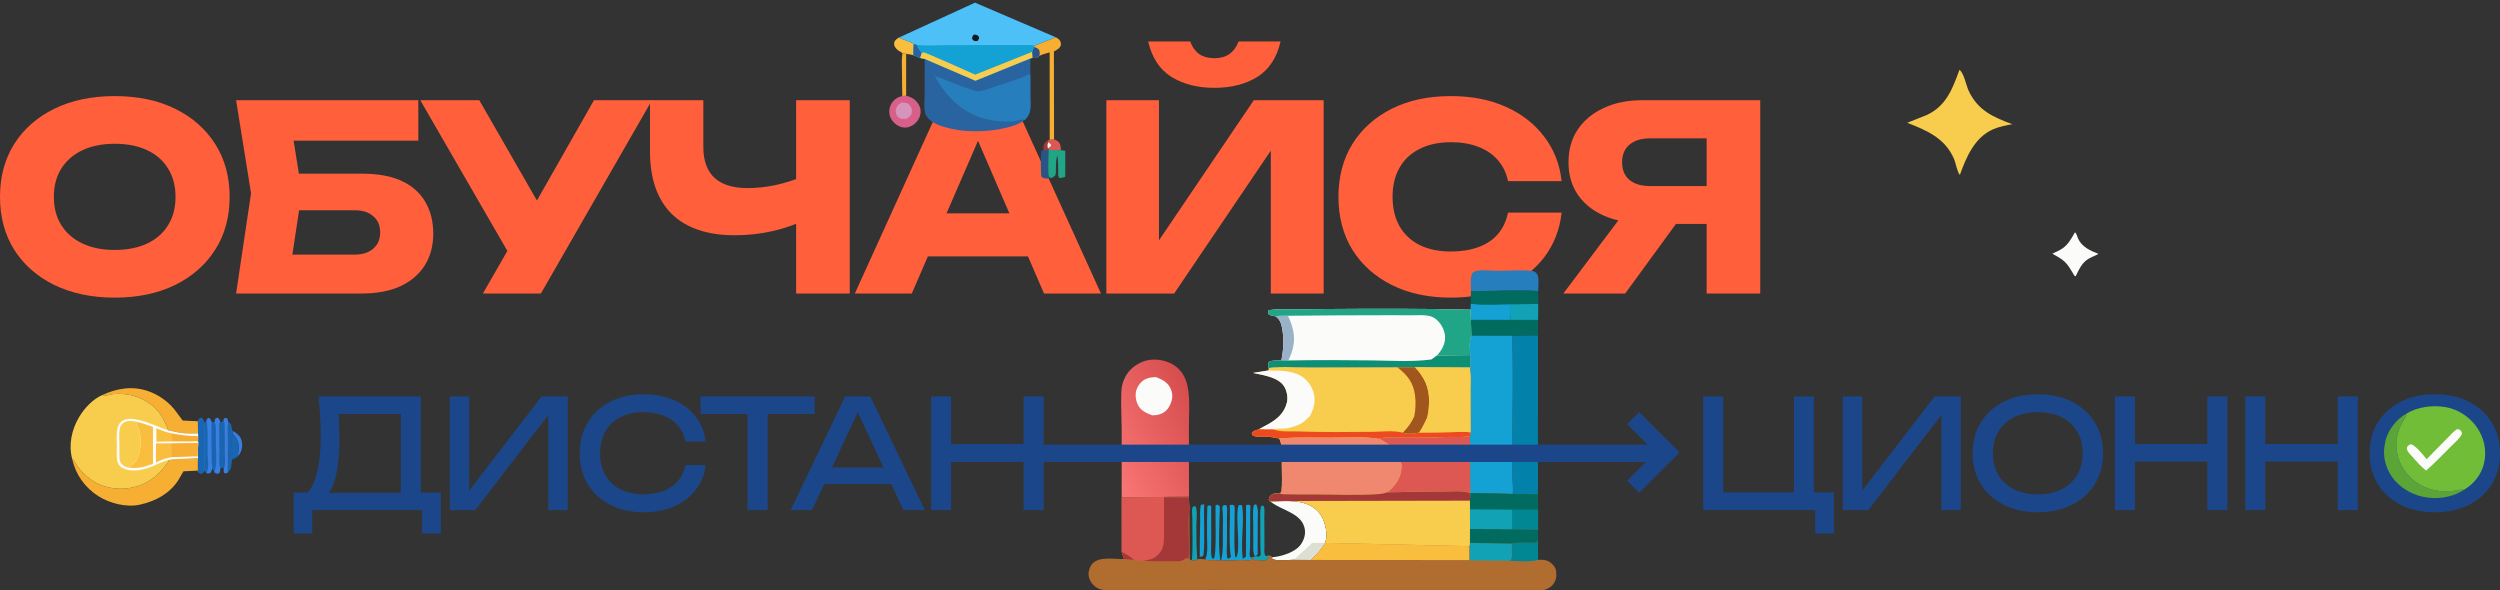 <svg width="597" height="141" viewBox="0 0 597 141" fill="none" xmlns="http://www.w3.org/2000/svg">
<rect x="0" y="0" width="597" height="141" fill="#333333" stroke="none"/>
<path d="M27.388 71.074C21.931 71.074 17.13 70.069 12.986 68.059C8.883 66.048 5.683 63.237 3.385 59.627C1.128 56.016 0 51.81 0 47.01C0 42.209 1.128 38.003 3.385 34.393C5.683 30.782 8.883 27.971 12.986 25.961C17.13 23.95 21.931 22.945 27.388 22.945C32.886 22.945 37.687 23.95 41.79 25.961C45.893 27.971 49.094 30.782 51.391 34.393C53.689 38.003 54.838 42.209 54.838 47.01C54.838 51.81 53.689 56.016 51.391 59.627C49.094 63.237 45.893 66.048 41.79 68.059C37.687 70.069 32.886 71.074 27.388 71.074ZM27.388 59.688C30.383 59.688 32.968 59.175 35.143 58.15C37.318 57.124 38.979 55.667 40.128 53.78C41.318 51.892 41.913 49.636 41.913 47.01C41.913 44.384 41.318 42.127 40.128 40.24C38.979 38.352 37.318 36.896 35.143 35.87C32.968 34.844 30.383 34.331 27.388 34.331C24.434 34.331 21.869 34.844 19.695 35.87C17.52 36.896 15.838 38.352 14.648 40.24C13.458 42.127 12.863 44.384 12.863 47.01C12.863 49.636 13.458 51.892 14.648 53.78C15.838 55.667 17.52 57.124 19.695 58.15C21.869 59.175 24.434 59.688 27.388 59.688Z" fill="#FF5F3A"/>
<path d="M66.043 41.471H86.415C90.312 41.471 93.513 42.066 96.016 43.255C98.519 44.445 100.386 46.128 101.617 48.302C102.847 50.436 103.463 52.939 103.463 55.811C103.463 58.683 102.786 61.206 101.432 63.381C100.078 65.515 98.129 67.176 95.585 68.366C93.041 69.515 89.984 70.09 86.415 70.09H56.38L59.95 46.148L56.38 23.93H99.893V33.593H64.319L69.182 27.746L72.074 45.902L68.935 66.643L64.073 60.796H84.753C86.599 60.796 88.056 60.324 89.123 59.381C90.231 58.437 90.784 57.144 90.784 55.503C90.784 53.821 90.231 52.528 89.123 51.626C88.056 50.682 86.599 50.21 84.753 50.21H66.043V41.471Z" fill="#FF5F3A"/>
<path d="M115.318 70.09L123.627 55.626H123.811L141.844 23.93H155.692L129.166 70.09H115.318ZM123.442 63.873L100.362 23.93H114.456L132.489 55.319L123.442 63.873Z" fill="#FF5F3A"/>
<path d="M175.468 56.18C168.903 56.18 163.877 54.477 160.39 51.072C156.943 47.625 155.22 42.66 155.22 36.178V23.93H167.96V35.131C167.96 38.373 168.842 40.814 170.606 42.455C172.371 44.096 175.017 44.917 178.546 44.917C180.597 44.917 182.751 44.691 185.008 44.24C187.265 43.748 189.522 43.05 191.778 42.148L192.517 52.364C190.055 53.595 187.367 54.539 184.454 55.195C181.541 55.852 178.546 56.18 175.468 56.18ZM190.117 70.09V23.93H202.918V70.09H190.117Z" fill="#FF5F3A"/>
<path d="M217.366 61.227V50.949H249.185V61.227H217.366ZM241.923 23.93L262.91 70.09H249.308L231.706 29.346H235.399L217.735 70.09H204.133L225.121 23.93H241.923Z" fill="#FF5F3A"/>
<path d="M264.204 70.09V23.93H276.76V63.381L273.252 62.581L299.409 23.93H316.088V70.09H303.471V29.9L307.041 30.7L280.391 70.09H264.204ZM274.175 9.897H284.207C284.699 11.21 285.418 12.216 286.361 12.913C287.346 13.569 288.556 13.898 289.992 13.898C291.429 13.898 292.618 13.569 293.562 12.913C294.547 12.216 295.285 11.21 295.778 9.897H305.81C304.907 13.795 303.04 16.626 300.209 18.391C297.419 20.114 294.014 20.976 289.992 20.976C286.012 20.976 282.607 20.114 279.776 18.391C276.945 16.626 275.078 13.795 274.175 9.897Z" fill="#FF5F3A"/>
<path d="M372.92 50.764C372.469 54.826 371.074 58.396 368.735 61.473C366.396 64.509 363.319 66.869 359.503 68.551C355.728 70.233 351.379 71.074 346.455 71.074C341.08 71.074 336.382 70.069 332.361 68.059C328.34 66.048 325.201 63.237 322.944 59.627C320.729 56.016 319.621 51.81 319.621 47.01C319.621 42.209 320.729 38.003 322.944 34.393C325.201 30.782 328.34 27.971 332.361 25.961C336.382 23.95 341.08 22.945 346.455 22.945C351.379 22.945 355.728 23.786 359.503 25.468C363.319 27.151 366.396 29.53 368.735 32.608C371.074 35.644 372.469 39.193 372.92 43.255H360.118C359.708 41.286 358.908 39.624 357.718 38.27C356.528 36.875 354.969 35.808 353.041 35.07C351.153 34.331 348.958 33.962 346.455 33.962C343.583 33.962 341.101 34.495 339.008 35.562C336.915 36.588 335.315 38.086 334.207 40.055C333.099 41.983 332.546 44.302 332.546 47.01C332.546 49.718 333.099 52.056 334.207 54.026C335.315 55.955 336.915 57.452 339.008 58.519C341.101 59.545 343.583 60.058 346.455 60.058C348.958 60.058 351.153 59.709 353.041 59.011C354.969 58.314 356.528 57.267 357.718 55.872C358.908 54.477 359.708 52.775 360.118 50.764H372.92Z" fill="#FF5F3A"/>
<path d="M411.485 44.425V53.472H392.221L392.159 53.226C388.63 53.226 385.533 52.631 382.866 51.441C380.24 50.251 378.188 48.569 376.711 46.394C375.275 44.22 374.557 41.676 374.557 38.763C374.557 35.767 375.275 33.182 376.711 31.008C378.188 28.792 380.24 27.069 382.866 25.838C385.533 24.566 388.63 23.93 392.159 23.93H420.347V70.09H407.546V27.315L413.27 33.039H394.005C391.913 33.039 390.272 33.552 389.082 34.577C387.933 35.562 387.358 36.957 387.358 38.763C387.358 40.527 387.933 41.922 389.082 42.948C390.272 43.932 391.913 44.425 394.005 44.425H411.485ZM403.853 48.487L388.097 70.09H373.326L389.574 48.487H403.853Z" fill="#FF5F3A"/>
<path d="M495.512 55.458C495.897 55.812 496.016 56.467 496.232 56.947C497.146 58.971 499.159 59.871 501.109 60.627C500.377 61.05 499.568 61.332 498.83 61.746C497.167 62.677 496.495 64.319 495.687 65.938C495.348 66.001 495.172 65.496 495.01 65.227C494.438 64.281 493.849 63.255 493.038 62.492C492.212 61.714 491.074 61.144 490.094 60.573C490.935 60.176 491.858 59.798 492.616 59.253C493.951 58.293 494.71 56.851 495.512 55.458Z" fill="#FBFBFA"/>
<path d="M467.917 16.669C469.009 17.479 469.511 20.379 470.131 21.705C472.296 26.334 475.969 27.987 480.539 29.65C478.996 29.957 477.364 30.251 475.921 30.888C471.524 32.828 469.531 37.545 468.023 41.764C467.395 41.175 467.021 38.861 466.626 37.956C464.456 32.976 460.156 31.158 455.443 29.32L460.152 27.452C464.818 25.237 466.271 21.171 467.917 16.669Z" fill="#F8CC4C"/>
<path d="M249.219 35.802C249.16 35.53 249.111 35.28 249.16 35.002C249.297 34.219 249.659 33.858 250.307 33.426L250.314 33.982C250.119 34.515 250.101 34.85 250.241 35.4L250.396 35.803C250.017 35.866 249.602 35.817 249.219 35.802Z" fill="#A43838"/>
<path d="M251.709 33.284C252.317 33.516 252.846 33.754 253.108 34.391C253.306 34.874 253.339 35.347 253.347 35.861L250.395 35.803L250.24 35.401C250.1 34.851 250.118 34.515 250.313 33.982L250.306 33.426L250.667 33.372L251.709 33.284Z" fill="#DD5852"/>
<path d="M250.313 33.982C250.557 34.157 250.855 34.315 250.983 34.596C250.917 34.947 250.862 34.987 250.576 35.189L250.24 35.4C250.1 34.85 250.118 34.515 250.313 33.982Z" fill="#FBFBFA"/>
<path d="M215.495 12.725C215.792 12.774 216.092 12.839 216.392 12.854L216.386 22.84C216.078 22.911 215.791 22.922 215.475 22.928C215.407 21.028 215.418 19.117 215.396 17.215C215.379 15.734 215.285 14.194 215.495 12.725Z" fill="#F6AE33"/>
<path d="M249.22 35.803C249.604 35.818 250.018 35.867 250.398 35.803C250.36 36.563 250.204 41.802 250.435 42.086C250.606 42.296 250.875 42.4 251.113 42.519L250.249 42.638C249.662 42.668 249.149 42.596 248.696 42.189C248.506 41.734 248.515 36.612 248.665 36.185C248.749 35.943 248.996 35.906 249.22 35.803Z" fill="#2A5486"/>
<path d="M214.605 8.996C214.994 9.149 218.064 10.267 218.135 10.456C218.23 10.71 218.179 11.13 218.176 11.408L218.157 13.211C217.608 13.026 216.965 12.943 216.392 12.854C216.092 12.839 215.792 12.774 215.495 12.725C215.308 12.436 214.987 12.352 214.704 12.184C214.383 11.993 214.109 11.731 213.882 11.435C213.572 11.032 213.45 10.631 213.549 10.125C213.644 9.64 214.224 9.244 214.605 8.996Z" fill="#FABE3E"/>
<path d="M250.396 35.803L253.348 35.86L254.391 35.996L254.373 42.247C253.94 42.369 253.527 42.49 253.078 42.535C252.946 42.403 252.801 42.278 252.752 42.089C252.64 41.666 252.71 41.089 252.706 40.642C252.696 39.429 252.722 38.272 252.45 37.079C252.163 38.142 252.171 39.225 252.143 40.318C252.132 40.747 252.195 41.376 252.041 41.765C251.935 42.03 251.574 42.259 251.338 42.398L251.111 42.519C250.873 42.4 250.604 42.296 250.433 42.086C250.202 41.802 250.359 36.563 250.396 35.803Z" fill="#20A587"/>
<path d="M252.101 8.9C252.601 9.146 253.064 9.458 253.262 10.008C253.38 10.335 253.386 10.763 253.217 11.072C252.907 11.64 252.224 11.998 251.673 12.294L251.709 33.284L250.668 33.372L250.663 12.51C249.847 12.754 248.958 12.944 248.206 13.348C247.83 13.757 247.567 13.848 247.017 13.872C246.839 13.88 246.686 13.863 246.512 13.831L246.449 12.399C246.553 11.979 246.726 11.604 246.903 11.21L246.966 10.941L252.101 8.9Z" fill="#F6AE33"/>
<path d="M246.903 11.21C247.335 11.351 247.934 11.527 248.154 11.969C248.371 12.406 248.284 12.889 248.206 13.348C247.83 13.756 247.567 13.848 247.017 13.872C246.839 13.88 246.686 13.863 246.512 13.831L246.449 12.399C246.553 11.978 246.726 11.604 246.903 11.21Z" fill="#2A5486"/>
<path d="M215.474 22.928C215.79 22.922 216.077 22.911 216.385 22.84C217.66 23.174 218.669 23.769 219.368 24.917C219.867 25.736 219.963 26.599 219.731 27.522C219.477 28.532 218.725 29.477 217.823 29.993C216.993 30.469 216.036 30.607 215.114 30.309C214.081 29.976 213.106 29.069 212.655 28.086C212.243 27.186 212.278 26.061 212.665 25.157C213.056 24.242 213.827 23.48 214.768 23.143L215.474 22.928Z" fill="#D75F89"/>
<path d="M215.267 24.49C215.86 24.472 216.334 24.568 216.891 24.768C217.091 24.979 217.322 25.204 217.477 25.451C217.76 25.9 217.836 26.648 217.69 27.148C217.509 27.766 216.912 28.083 216.393 28.381C215.937 28.397 215.467 28.409 215.026 28.271C214.64 28.151 214.346 27.849 214.16 27.499L214.105 27.393C213.902 27.008 213.843 26.432 213.967 26.01C214.202 25.209 214.584 24.905 215.267 24.49Z" fill="#D794BA"/>
<path d="M232.926 19.274L246.063 13.935L246.039 17.916C246.043 19.714 246.043 21.512 246.051 23.31C246.056 24.385 246.192 25.636 245.916 26.678C245.739 27.348 245.342 28.033 244.838 28.513L244.699 28.631C243.441 29.633 241.894 30.122 240.352 30.498C237.916 31.091 235.469 31.349 232.965 31.351C230.353 31.354 227.754 31.02 225.26 30.241C224.014 29.852 222.754 29.401 221.823 28.44C221.405 28.009 221.003 27.446 220.878 26.849C220.591 25.484 220.799 23.921 220.806 22.526C220.819 19.707 220.823 16.888 220.823 14.07L232.926 19.274Z" fill="#2964A1"/>
<path d="M223.205 18.112C225.736 18.977 228.163 20.144 230.717 20.988C231.49 21.243 232.279 21.566 233.08 21.718L233.224 21.743C233.582 21.808 233.874 21.829 234.235 21.756C235.198 21.56 236.147 21.148 237.083 20.848C240.006 19.907 243.111 18.993 245.896 17.7L246.039 17.916C246.043 19.713 246.043 21.512 246.051 23.309C246.056 24.385 246.192 25.635 245.916 26.678C245.739 27.348 245.342 28.033 244.838 28.512L244.699 28.631C244.097 28.377 243.116 28.78 242.477 28.88C241.949 28.962 241.417 29.001 240.882 29.014C238.717 29.068 236.626 28.801 234.551 28.176C229.396 26.625 225.71 22.742 223.205 18.112Z" fill="#267EBC"/>
<path d="M232.83 0.635L252.102 8.899L246.967 10.94L246.904 11.21C246.728 11.604 246.554 11.978 246.451 12.399L246.513 13.831L246.064 13.934L232.927 19.274L220.824 14.069L219.727 13.844L218.157 13.211L218.176 11.408C218.179 11.13 218.23 10.71 218.135 10.456C218.064 10.267 214.994 9.149 214.604 8.996L232.83 0.635Z" fill="#4DC0F8"/>
<path d="M232.525 8.269C232.709 8.268 232.894 8.268 233.074 8.312C233.489 8.411 233.593 8.556 233.809 8.897C233.809 9.353 233.665 9.455 233.407 9.819L232.66 9.794C232.352 9.619 232.279 9.518 232.122 9.201C232.153 8.77 232.292 8.626 232.525 8.269Z" fill="#101B1F"/>
<path d="M218.175 11.408L218.269 10.56C218.56 10.529 218.644 10.61 218.899 10.742C221.374 10.976 223.989 10.783 226.485 10.776C231.368 10.762 236.252 10.758 241.136 10.754C242.454 10.753 243.773 10.753 245.091 10.754C245.663 10.754 246.462 10.644 246.966 10.94L246.903 11.21C246.727 11.604 246.553 11.978 246.45 12.399L246.512 13.831L246.063 13.934L232.925 19.274L220.823 14.069L219.726 13.844L218.155 13.211L218.175 11.408Z" fill="#14A1D4"/>
<path d="M218.175 11.408L218.269 10.56C218.56 10.529 218.644 10.61 218.899 10.742C219.151 11.379 219.575 12.199 220.106 12.633L219.726 13.844L218.155 13.211L218.175 11.408Z" fill="#2964A1"/>
<path d="M232.871 17.82L246.451 12.399L246.513 13.831L246.065 13.934L232.927 19.274L220.824 14.069L219.728 13.844L220.107 12.633L220.22 12.578C220.224 12.576 220.539 12.487 220.553 12.487C220.958 12.488 231.718 17.314 232.871 17.82Z" fill="#F8CC4C"/>
<path d="M55.517 103.532L55.568 102.892C56.535 103.449 57.36 104.032 57.678 105.169C57.98 106.252 57.806 107.521 57.208 108.475L56.986 108.771C56.842 108.491 56.827 108.308 56.906 108C57.008 107.6 57.077 107.235 57.058 106.818C56.996 105.513 56.466 104.416 55.517 103.532Z" fill="#377FE2"/>
<path d="M55.52 109.679C55.288 109.234 55.41 108.333 55.41 107.829C55.411 106.493 55.232 104.834 55.517 103.532C56.467 104.416 56.996 105.514 57.058 106.818C57.078 107.235 57.008 107.6 56.906 108C56.827 108.308 56.842 108.491 56.987 108.772C56.528 109.266 56.169 109.497 55.52 109.679Z" fill="#1A65B1"/>
<path d="M54.41 112.845C54.436 110.177 54.42 107.508 54.423 104.839C54.425 103.494 54.325 102.06 54.482 100.726C54.921 100.982 55.141 101.201 55.269 101.708C55.353 102.043 55.344 102.659 55.569 102.892L55.517 103.532C55.232 104.834 55.412 106.493 55.411 107.829C55.41 108.332 55.288 109.233 55.52 109.679C55.187 110.106 55.371 111.21 55.124 111.816C54.97 112.191 54.661 112.53 54.41 112.845Z" fill="#1A65B1"/>
<path d="M54.41 112.845L54.181 112.972C53.882 113.081 53.797 113.05 53.514 112.947L53.405 112.479L53.525 111.49C53.717 110.388 53.567 108.989 53.568 107.856C53.569 106.354 53.569 104.852 53.567 103.35C53.565 102.241 53.601 101.138 53.395 100.042C53.688 99.801 53.695 99.818 54.079 99.819C54.274 99.931 54.311 99.952 54.383 100.182L54.482 100.726C54.326 102.06 54.425 103.493 54.423 104.839C54.42 107.507 54.436 110.177 54.41 112.845Z" fill="#377FE2"/>
<path d="M52.599 112C52.315 110.656 52.475 108.972 52.456 107.579C52.436 106.16 52.428 104.741 52.424 103.321C52.422 102.579 52.354 101.799 52.464 101.066L52.604 100.875C52.998 100.787 53.071 100.699 53.267 100.338L53.395 100.042C53.602 101.138 53.565 102.241 53.567 103.35C53.569 104.852 53.57 106.354 53.568 107.856C53.567 108.989 53.717 110.388 53.525 111.49L53.405 112.479C53.386 112.197 53.428 111.873 53.258 111.646C52.904 111.729 52.814 111.693 52.599 112Z" fill="#1A65B1"/>
<path d="M50.78 111.754C50.459 110.949 50.583 109.662 50.562 108.78C50.497 106.149 50.421 103.471 50.536 100.843C50.761 100.902 50.964 100.976 51.196 100.926C51.241 100.596 51.271 100.285 51.407 99.977C51.611 99.828 51.723 99.763 51.975 99.73C52.366 99.963 52.476 100.343 52.583 100.765L52.604 100.875L52.464 101.066C52.355 101.799 52.422 102.579 52.424 103.321C52.428 104.741 52.436 106.16 52.456 107.579C52.475 108.972 52.316 110.656 52.6 112C52.572 112.299 52.577 112.654 52.412 112.913C52.328 113.045 52.128 113.107 51.975 113.113C51.597 113.127 51.452 113.035 51.182 112.792C51.055 112.412 51.011 112.095 50.78 111.754Z" fill="#377FE2"/>
<path d="M50.78 111.754C50.459 110.949 50.583 109.662 50.562 108.78C50.497 106.149 50.421 103.471 50.536 100.843C50.761 100.902 50.964 100.976 51.196 100.926L51.359 101.059C51.575 101.705 51.553 102.462 51.556 103.137C51.56 104.101 51.548 105.064 51.559 106.028C51.576 107.631 51.74 109.255 51.6 110.856C51.541 111.523 51.404 112.161 51.182 112.792C51.055 112.412 51.011 112.095 50.78 111.754Z" fill="#1A65B1"/>
<path d="M47.018 112.401L47.254 112.291C47.269 111.345 47.182 110.29 47.303 109.356L47.208 108.956L47.334 105.777L47.296 105.397L47.308 104.133L47.291 103.526L47.25 100.597C47.416 100.302 47.542 99.966 47.87 99.83C48.103 99.858 48.191 99.809 48.346 100C48.57 100.275 48.659 100.687 48.755 101.023C49.056 100.812 49.205 100.694 49.34 100.348C49.428 100.058 49.435 100.023 49.666 99.832C49.895 99.841 49.973 99.786 50.139 99.96C50.356 100.187 50.513 100.531 50.536 100.844C50.421 103.472 50.497 106.15 50.562 108.78C50.583 109.662 50.459 110.949 50.78 111.755C50.63 112.174 50.519 112.52 50.287 112.909C49.93 113.117 49.695 113.051 49.288 113.037C49.152 112.732 49.126 112.497 48.821 112.346L48.645 112.653C48.406 112.979 48.258 113.015 47.87 113.071C47.654 113.002 47.556 112.953 47.421 112.775C47.323 112.646 47.272 112.583 47.134 112.48L47.018 112.401Z" fill="#377FE2"/>
<path d="M48.82 112.346C48.822 112.138 48.826 111.944 48.858 111.739C48.968 111.032 48.84 110.137 48.838 109.408C48.835 107.299 48.843 105.189 48.832 103.08C48.828 102.398 48.74 101.701 48.755 101.023C49.055 100.812 49.204 100.694 49.339 100.348C49.698 102.94 49.538 105.531 49.564 108.137C49.578 109.505 49.972 111.259 49.476 112.55L49.287 113.037C49.151 112.732 49.125 112.497 48.82 112.346Z" fill="#1A65B1"/>
<path d="M47.018 112.401L47.254 112.291C47.269 111.345 47.182 110.29 47.303 109.356L47.208 108.956L47.334 105.777L47.296 105.397L47.308 104.133L47.291 103.526L47.25 100.597C47.416 100.302 47.542 99.966 47.87 99.83C48.103 99.858 48.191 99.809 48.346 100C48.57 100.275 48.659 100.687 48.755 101.023C48.741 101.7 48.829 102.397 48.833 103.08C48.844 105.189 48.836 107.299 48.839 109.408C48.841 110.137 48.969 111.032 48.859 111.739C48.827 111.944 48.823 112.138 48.821 112.346L48.645 112.653C48.406 112.979 48.258 113.015 47.87 113.071C47.654 113.002 47.556 112.953 47.421 112.775C47.323 112.646 47.272 112.583 47.134 112.48L47.018 112.401Z" fill="#1A65B1"/>
<path d="M24.449 94.326C28.014 92.68 31.776 92.088 35.556 93.46C37.785 94.268 39.97 95.772 41.494 97.59C42.255 98.496 42.878 99.501 43.617 100.421L47.249 100.596L47.29 103.526C46.047 103.531 44.766 103.588 43.531 103.44C42.398 103.304 41.334 103.005 40.22 102.792C39.226 100.231 38.121 97.998 35.773 96.391C34.435 95.476 33.188 94.861 31.612 94.45C30.157 94.071 28.738 94.013 27.239 94.084C26.435 94.121 25.348 94.646 24.603 94.385L24.449 94.326Z" fill="#F6AE33"/>
<path d="M43.823 112.544L42.489 114.807C40.454 117.886 37.086 119.704 33.552 120.473L33.387 120.512C30.208 121.23 26.211 120.208 23.489 118.478C20.257 116.424 18.034 113.28 17.217 109.537L17.383 109.646C17.619 109.813 17.706 110.017 17.838 110.263C19.295 112.966 22.088 115.293 25.037 116.163C28.327 117.134 32.051 116.817 35.07 115.151C36.945 114.117 38.399 112.721 39.654 111.004C39.879 110.696 40.215 110.339 40.307 109.97L40.337 109.827C42.664 109.427 44.99 109.639 47.302 109.356C47.182 110.29 47.268 111.345 47.254 112.291L47.017 112.401L43.823 112.544Z" fill="#F6AE33"/>
<path d="M17.217 109.537C16.351 106.121 17.121 102.566 18.899 99.586C20.154 97.483 22.159 95.308 24.45 94.326L24.604 94.386C25.348 94.646 26.436 94.122 27.24 94.084C28.739 94.013 30.157 94.071 31.612 94.45C33.189 94.861 34.435 95.476 35.774 96.392C38.122 97.998 39.226 100.232 40.221 102.792C41.334 103.005 42.399 103.305 43.531 103.44C44.767 103.588 46.047 103.531 47.29 103.526L47.307 104.132L47.295 105.397L47.333 105.777L47.208 108.956L47.302 109.356C44.99 109.639 42.664 109.427 40.337 109.827L40.307 109.97C40.215 110.339 39.879 110.696 39.654 111.004C38.399 112.721 36.945 114.117 35.07 115.151C32.051 116.817 28.327 117.134 25.037 116.163C22.088 115.293 19.295 112.966 17.838 110.263C17.706 110.017 17.619 109.813 17.383 109.646L17.217 109.537Z" fill="#F8CC4C"/>
<path d="M40.336 109.827C38.913 110.172 37.688 110.839 36.346 111.385C34.527 112.125 32.483 112.601 30.524 112.219C29.669 112.053 28.82 111.675 28.343 110.911C28.155 110.609 28.044 110.298 27.98 109.949C27.797 108.957 27.902 107.795 27.9 106.786C27.898 105.316 27.724 103.551 28.087 102.119C28.276 101.371 28.739 100.729 29.424 100.365C31.977 99.005 37.614 101.949 40.219 102.792C41.333 103.005 42.398 103.305 43.53 103.44C44.766 103.588 46.046 103.531 47.289 103.526L47.306 104.132L47.294 105.397L47.332 105.777L47.207 108.956L47.301 109.356C44.989 109.639 42.663 109.427 40.336 109.827Z" fill="#FBFBFA"/>
<path d="M37.347 105.471L37.354 102.258C38.502 102.812 39.627 103.188 40.865 103.467L40.883 105.263L41.13 105.404L37.347 105.471Z" fill="#FABE3E"/>
<path d="M41.131 105.405L40.884 105.263L40.866 103.467C43.013 103.877 45.117 104.166 47.309 104.133L47.296 105.397L41.131 105.405Z" fill="#F6AE33"/>
<path d="M37.249 110.427L37.246 105.89L40.853 105.86L40.87 109.184C39.563 109.425 38.436 109.825 37.249 110.427Z" fill="#FABE3E"/>
<path d="M40.871 109.184L40.853 105.86L47.333 105.777L47.207 108.956L40.871 109.184Z" fill="#F6AE33"/>
<path d="M30.875 111.702L30.925 111.626C31.202 111.224 31.565 110.994 31.931 110.687C32.659 110.077 32.995 109.113 33.233 108.232L33.453 107.097C33.643 105.963 33.682 104.324 33.346 103.21L33.291 102.972C33.099 102.146 32.619 101.483 32.409 100.688C33.843 101.01 35.148 101.442 36.53 101.949L36.527 110.777L34.145 111.511L33.963 111.549C32.922 111.772 31.933 111.781 30.875 111.702Z" fill="#FABE3E"/>
<path d="M30.876 111.702C29.983 111.519 29.367 111.28 28.837 110.497C28.487 109.979 28.532 109.224 28.526 108.623C28.519 107.729 28.517 106.834 28.516 105.94C28.514 104.787 28.386 103.566 28.602 102.429C28.712 101.853 28.978 101.322 29.471 100.98C30.306 100.401 31.464 100.475 32.41 100.688C32.62 101.483 33.1 102.146 33.292 102.972L33.347 103.21C33.683 104.324 33.643 105.963 33.454 107.098L33.234 108.232C32.996 109.113 32.66 110.077 31.932 110.688C31.566 110.995 31.202 111.224 30.925 111.626L30.876 111.702Z" fill="#F8CC4C"/>
<path d="M287.578 120.415L286.775 120.556C286.481 121.71 286.621 123.239 286.598 124.444C286.545 127.292 286.502 130.137 286.497 132.984L287.27 132.817C287.815 131.937 287.409 122.683 287.558 120.67L287.578 120.415Z" fill="#14A1D4"/>
<path d="M299.94 120.404L299.415 120.614C299.088 122.114 299.278 123.983 299.274 125.523C299.271 127.016 299.27 128.508 299.283 130C299.292 130.965 299.174 131.941 299.637 132.813C300.026 132.657 300.109 132.705 300.327 132.326C300.334 129.695 300.331 127.063 300.338 124.431C300.341 123.243 300.596 121.398 299.94 120.404Z" fill="#14A1D4"/>
<path d="M285.909 133.566C285.695 130.879 285.685 128.208 285.689 125.515C285.691 124.37 286.011 121.852 285.496 120.894L285.085 120.882C284.971 121.001 284.811 121.089 284.743 121.239C284.564 121.631 284.731 123.282 284.73 123.833C284.723 127.139 284.902 130.522 284.626 133.819L284.836 133.893C285.342 133.953 285.525 133.841 285.909 133.566Z" fill="#11A2B5"/>
<path d="M303.19 132.611L302.219 132.786C301.772 132.151 301.957 130.887 301.953 130.086C301.941 127.829 301.929 125.572 301.919 123.316C301.916 122.538 302.125 121.281 301.625 120.721L301.137 120.842C300.849 122.093 300.955 123.457 300.956 124.738C300.958 126.717 300.963 128.697 300.976 130.676C300.979 131.125 301.124 132.229 300.994 132.623C300.947 132.769 300.762 132.823 300.646 132.923C299.937 132.737 299.733 132.856 299.045 133.062L299.547 133.777L299.941 133.776C300.338 133.75 300.585 133.708 300.982 133.785C301.334 133.854 301.66 133.898 302.021 133.914C302.691 133.602 302.858 133.255 303.19 132.611Z" fill="#11A2B5"/>
<path d="M367.307 69.496C367.347 68.558 367.61 66.121 367.016 65.375C366.667 64.936 366.388 64.784 365.834 64.713C363.238 64.385 360.363 64.674 357.733 64.669C356.291 64.666 354.807 64.467 353.375 64.586C352.772 64.636 352.184 64.702 351.717 65.122C350.994 65.774 351.259 68.457 351.272 69.446C352.381 69.674 353.922 69.461 355.084 69.461C359.139 69.463 363.26 69.32 367.307 69.496Z" fill="#267EBC"/>
<path d="M298.722 133.165C298.632 133.052 298.489 132.968 298.451 132.829C298.326 132.361 298.52 131.228 298.523 130.716C298.54 127.976 298.54 125.234 298.544 122.494C298.545 122.161 298.664 120.892 298.547 120.645C298.537 120.624 298.154 120.522 298.061 120.522C297.922 120.522 297.696 120.602 297.56 120.645L297.536 132.92L296.779 133.443L296.746 133.204C296.248 129.12 297.177 124.84 296.633 120.739C296.179 120.502 296.242 120.561 295.78 120.645C294.84 122.952 296.498 131.982 295.092 133.187C294.546 132.347 294.863 124.206 294.842 122.63C294.838 122.286 294.915 121.014 294.742 120.75C294.653 120.613 294.447 120.609 294.3 120.539L293.657 120.596C293.849 124.674 293.355 128.978 293.93 133.005L293.508 133.367L293.079 133.316C292.832 132.052 292.993 130.709 293.007 129.423C293.029 127.389 293.011 125.352 293.007 123.318C293.005 122.672 293.184 121.077 292.815 120.604L292.122 120.684C291.984 120.939 291.867 121.036 291.901 121.33C292.122 123.253 292.008 125.285 292.008 127.222C292.008 129.198 292.131 131.23 291.728 133.172L291.486 134.297L291.445 134.064C290.892 130.712 291.184 127.005 291.21 123.614C291.214 123.101 291.398 121.142 291.219 120.843C291.136 120.704 290.963 120.645 290.835 120.546L290.289 120.588C290.157 122.566 290.602 132.517 289.845 133.402L289.432 133.316C289.055 132.254 289.251 130.576 289.247 129.418C289.236 126.56 289.231 123.701 289.23 120.843L288.726 120.637L288.303 120.942C288.221 123.378 288.237 125.809 288.242 128.247C288.245 129.871 288.532 132.105 287.802 133.57C288.242 133.892 288.811 133.746 289.35 133.758C291.303 133.799 293.434 133.922 295.378 133.766L296.697 133.74C297.436 133.787 298.494 133.928 299.15 133.613L298.722 133.165Z" fill="#14A1D4"/>
<path d="M316.432 129.651C316.645 129.048 316.778 128.5 316.769 127.855C316.741 125.708 316.039 123.297 314.428 121.808C311.468 119.071 307.069 119.691 303.38 119.758L303.677 119.992C306.199 121.913 311.005 122.585 311.597 126.427C311.807 127.79 311.291 129.221 310.44 130.274C309.189 131.824 306.236 132.812 304.28 133.013L303.845 133.03L303.756 133.404C304.858 134.111 307.603 133.677 308.969 133.67L313.072 133.718C314.347 132.43 315.53 131.245 316.432 129.651Z" fill="#FBFBFA"/>
<path d="M316.432 129.651L313.366 129.65L308.968 133.67L313.071 133.718C314.347 132.43 315.53 131.245 316.432 129.651Z" fill="#DEDFD3"/>
<path d="M367.306 69.496C363.258 69.32 359.137 69.463 355.082 69.462C353.92 69.461 352.379 69.675 351.27 69.446L351.235 72.523L351.168 73.951L351.252 76.361L351.349 80.156L361.078 80.173L367.267 80.094L367.287 76.388L367.317 72.591L367.306 69.496Z" fill="#016B5F"/>
<path d="M367.317 72.591L360.749 72.634C360.778 73.786 360.915 75.021 360.625 76.144L360.323 76.381L367.287 76.388L367.317 72.591Z" fill="#11A2B5"/>
<path d="M360.748 72.634C357.657 72.637 354.289 72.912 351.234 72.523L351.167 73.951L351.252 76.361L360.323 76.381L360.624 76.144C360.914 75.021 360.777 73.786 360.748 72.634Z" fill="#14A1D4"/>
<path d="M367.306 69.496C363.258 69.32 359.137 69.463 355.082 69.462C353.92 69.461 352.379 69.675 351.27 69.446L351.235 72.523C354.29 72.912 357.658 72.637 360.749 72.633L367.317 72.591L367.306 69.496Z" fill="#016B5F"/>
<path d="M367.269 80.094L361.079 80.173C361.418 88.995 361.144 97.93 361.141 106.764C361.14 109.068 361.103 111.377 361.149 113.68C361.177 115.111 361.403 116.525 361.246 117.955L367.261 118.005L367.269 80.094Z" fill="#0281AB"/>
<path d="M361.08 80.173L351.351 80.156C350.802 81.571 351.018 83.302 351.092 84.794L351.103 87.793L351.032 88.173C351.299 89.821 351.154 91.636 351.156 93.306C351.161 96.614 351.161 99.921 351.18 103.229L351.034 104.083L351.077 117.718L361.247 117.954C361.404 116.525 361.178 115.111 361.15 113.68C361.104 111.377 361.141 109.068 361.142 106.764C361.145 97.929 361.419 88.995 361.08 80.173Z" fill="#14A1D4"/>
<path d="M283.933 118.594C283.926 113.031 283.919 107.468 283.912 101.905C283.909 99.101 284.15 96.093 283.774 93.321C283.46 91.01 282.739 89.047 280.836 87.552C279.105 86.194 276.725 85.674 274.557 85.94C272.596 86.181 270.527 87.422 269.352 88.993C268.837 89.682 268.517 90.338 268.229 91.143L268.131 91.404C267.77 92.441 267.776 93.614 267.746 94.701C267.676 97.19 267.846 99.692 267.854 102.184C267.87 107.724 267.859 113.265 267.854 118.805L283.933 118.594Z" fill="url(#paint0_linear_4714_434)"/>
<path d="M276.058 90.044C275.385 90.073 274.651 90.127 274.011 90.348C272.835 90.755 272.002 91.651 271.506 92.776C271.01 93.899 271.149 95.334 271.617 96.442C272.294 98.044 273.619 98.57 275.119 99.173C275.798 99.195 276.427 99.105 277.073 98.884C278.066 98.546 278.872 97.797 279.329 96.859C279.942 95.601 280.186 94.38 279.648 93.044C278.949 91.309 277.671 90.703 276.058 90.044Z" fill="#FBFBFA"/>
<path d="M351.17 73.951C339.689 73.667 328.18 73.712 316.696 73.793C313.76 73.814 310.824 73.842 307.889 73.875C306.269 73.894 304.549 73.787 302.958 74.072L302.762 74.512L303.011 75.14C303.55 75.331 304.02 75.501 304.599 75.528C305.709 76.327 305.986 77.292 306.209 78.595C306.638 81.093 306.498 83.602 305.98 86.07C304.977 86.079 303.939 85.99 303.003 86.391C302.84 87.053 302.767 87.224 302.961 87.898C306.057 87.409 309.724 87.779 312.88 87.771C319.817 87.754 326.754 87.73 333.691 87.709L337.875 87.693L351.102 87.793L351.092 84.794C351.018 83.302 350.802 81.57 351.351 80.156L351.254 76.361L351.17 73.951Z" fill="#FBFBFA"/>
<path d="M307.574 75.402C306.615 75.425 305.537 75.349 304.6 75.528C305.71 76.327 305.987 77.292 306.21 78.594C306.639 81.092 306.499 83.602 305.98 86.07L307.663 86.082L308.321 84.544C309.577 81.202 309.028 78.532 307.574 75.402Z" fill="#9AB2C7"/>
<path d="M351.092 84.794L343.144 84.876L341.802 85.845C337.168 86.46 332.191 86.119 327.517 86.062C320.9 85.981 314.279 85.949 307.663 86.083L305.98 86.07C304.977 86.079 303.94 85.991 303.003 86.392C302.841 87.054 302.767 87.225 302.961 87.899C306.058 87.409 309.725 87.779 312.88 87.771C319.817 87.754 326.754 87.73 333.692 87.709L337.875 87.694L351.103 87.793L351.092 84.794Z" fill="#0C8F74"/>
<path d="M351.17 73.951C339.689 73.667 328.18 73.712 316.696 73.793C313.76 73.814 310.824 73.842 307.889 73.875C306.269 73.894 304.549 73.787 302.958 74.072L302.762 74.512L303.011 75.14C303.55 75.331 304.02 75.501 304.599 75.528C305.536 75.349 306.615 75.425 307.573 75.402C315.396 75.319 323.219 75.273 331.043 75.274C333.131 75.274 335.219 75.275 337.308 75.282C338.494 75.286 339.79 75.189 340.958 75.375C341.848 75.516 342.534 75.842 343.194 76.459C344.309 77.499 345.106 79.128 345.087 80.665C345.066 82.304 344.252 83.72 343.143 84.875L351.092 84.794C351.018 83.302 350.802 81.57 351.351 80.156L351.254 76.361L351.17 73.951Z" fill="#20A587"/>
<path d="M337.875 87.693L333.692 87.709C326.754 87.73 319.817 87.753 312.88 87.771C309.724 87.779 306.058 87.408 302.961 87.898L302.864 88.472L299.232 89.059C301.57 89.562 305.156 90.032 306.589 92.165C307.293 93.212 307.628 94.885 307.326 96.107C306.725 98.533 305.147 99.981 303.058 101.181L300.682 102.477C300.061 102.686 299.388 102.825 298.93 103.32L299.002 103.891C300.043 104.552 301.478 104.269 302.714 104.31C303.484 104.335 304.238 104.483 304.991 104.638L305.49 104.737C306.379 106.546 306.077 108.869 306.087 110.849C306.098 113.05 306.231 115.337 306.016 117.527L305.552 117.799L305.651 117.866C306.266 118.104 307.156 118.028 307.818 118.046C309.718 118.099 311.621 118.081 313.521 118.079C318.794 118.075 324.144 118.37 329.4 117.972C330.055 117.923 330.662 117.777 331.286 117.576C335.762 117.484 340.22 117.367 344.698 117.371C346.662 117.373 349.2 117.095 351.077 117.718L351.034 104.083L351.18 103.229C351.16 99.921 351.161 96.614 351.156 93.306C351.154 91.636 351.299 89.821 351.032 88.173L351.103 87.793L337.875 87.693Z" fill="#F8CC4C"/>
<path d="M337.876 87.693L333.692 87.709C336.102 89.599 337.494 91.288 337.91 94.427C338.118 95.995 338.048 97.806 337.739 99.358C337.068 100.993 336.218 102.053 335.005 103.319C335.984 103.803 337.88 103.522 338.917 103.285C339.681 102.119 340.261 100.965 340.82 99.688C341.158 98.452 341.239 97.072 341.261 95.796C341.316 92.539 340.117 89.992 337.876 87.693Z" fill="#A0561C"/>
<path d="M300.681 102.477C300.06 102.686 299.387 102.825 298.929 103.32L299.001 103.891C300.042 104.553 301.477 104.269 302.713 104.31C303.483 104.336 304.237 104.483 304.99 104.638L305.489 104.737C309.546 104.323 313.833 104.524 317.912 104.518C321.771 104.512 325.548 104.175 329.379 104.812C330.592 104.317 332.069 104.448 333.361 104.423C336.124 104.369 338.877 104.417 341.641 104.448C343.139 104.464 344.631 104.342 346.129 104.336C347.719 104.329 349.489 104.502 351.033 104.083L351.179 103.229C349.675 103.055 348.103 103.169 346.588 103.196C344.03 103.241 341.474 103.291 338.916 103.285C337.878 103.522 335.982 103.803 335.003 103.319C332.717 102.739 330.08 103.098 327.734 103.124C321.798 103.188 315.819 103.224 309.886 103.028C308.036 102.967 305.696 103.214 303.989 102.5L300.681 102.477Z" fill="#ED4B1F"/>
<path d="M312.839 99.314C313.459 98.134 313.897 96.946 313.928 95.598C313.969 93.831 313.195 92.088 311.988 90.822C309.692 88.414 305.946 88.479 302.864 88.473L299.231 89.059C301.569 89.562 305.156 90.032 306.589 92.165C307.292 93.212 307.628 94.886 307.325 96.107C306.725 98.533 305.146 99.981 303.057 101.181L300.682 102.477L303.99 102.5C305.212 102.242 306.495 102.49 307.716 102.199C310.133 101.622 311.154 101.12 312.839 99.314Z" fill="#FBFBFA"/>
<path d="M351.103 87.793L337.875 87.693C340.116 89.992 341.315 92.539 341.26 95.796C341.238 97.072 341.157 98.452 340.819 99.688C340.261 100.965 339.681 102.119 338.917 103.285C341.475 103.291 344.031 103.241 346.589 103.196C348.104 103.169 349.676 103.055 351.18 103.229C351.16 99.921 351.161 96.614 351.156 93.306C351.154 91.636 351.299 89.821 351.032 88.173L351.103 87.793Z" fill="#F8CC4C"/>
<path d="M351.034 104.083C349.491 104.502 347.72 104.329 346.13 104.335C344.632 104.342 343.14 104.464 341.642 104.448C338.879 104.417 336.126 104.369 333.363 104.423C332.071 104.448 330.594 104.317 329.38 104.811C331.63 106.017 333.718 107.343 334.465 109.959C334.941 111.628 334.524 113.497 333.649 114.94C333.028 115.964 332.154 116.767 331.286 117.576C335.762 117.484 340.22 117.367 344.699 117.371C346.663 117.373 349.201 117.095 351.077 117.718L351.034 104.083Z" fill="#DD5852"/>
<path d="M329.38 104.811C325.55 104.175 321.773 104.512 317.914 104.518C313.834 104.523 309.548 104.322 305.49 104.737C306.379 106.546 306.077 108.869 306.087 110.849C306.098 113.05 306.232 115.337 306.016 117.527L305.552 117.799L305.651 117.866C306.266 118.104 307.156 118.028 307.819 118.047C309.719 118.099 311.622 118.081 313.522 118.079C318.794 118.075 324.145 118.37 329.401 117.972C330.056 117.923 330.663 117.777 331.286 117.576C332.154 116.767 333.029 115.964 333.65 114.94C334.525 113.497 334.942 111.628 334.465 109.959C333.719 107.343 331.63 106.017 329.38 104.811Z" fill="#F0876F"/>
<path d="M351.077 117.718C349.201 117.095 346.663 117.373 344.699 117.371C340.22 117.367 335.762 117.484 331.286 117.576C330.663 117.777 330.055 117.923 329.401 117.972C324.145 118.37 318.794 118.075 313.522 118.079C311.621 118.081 309.719 118.099 307.819 118.046C307.156 118.028 306.266 118.104 305.651 117.866L305.552 117.799C304.817 117.815 303.973 117.755 303.437 118.35C303.115 118.707 303.046 118.86 302.986 119.314L303.2 119.65L303.38 119.758C307.069 119.691 311.468 119.071 314.428 121.808C316.039 123.297 316.741 125.708 316.77 127.855C316.778 128.5 316.645 129.048 316.433 129.651C315.53 131.245 314.348 132.43 313.072 133.718L308.969 133.669C307.604 133.677 304.859 134.111 303.757 133.403L303.845 133.03L303.191 132.611C302.858 133.255 302.692 133.602 302.021 133.914C301.661 133.898 301.334 133.854 300.982 133.785C300.585 133.708 300.338 133.749 299.942 133.776L299.547 133.777L299.045 133.062L298.722 133.164L299.15 133.613C298.494 133.928 297.436 133.787 296.697 133.74L295.378 133.766C293.434 133.922 291.303 133.798 289.35 133.757C288.811 133.746 288.242 133.891 287.802 133.57C287.131 133.485 286.571 133.394 285.909 133.566C285.525 133.84 285.342 133.953 284.836 133.892L284.626 133.818C284.408 133.756 284.29 133.649 284.111 133.514L284.026 121.448L283.908 118.768L283.933 118.594L267.854 118.805L267.864 131.814C268.032 132.386 268.192 132.946 268.439 133.491C266.193 133.585 262.667 132.795 260.934 134.534C260.306 135.163 259.907 136.293 259.946 137.17C259.998 138.361 260.631 139.347 261.542 140.083C262.305 140.699 263.043 140.873 264.006 140.9C272.097 141.128 280.263 140.895 288.361 140.884C303.386 140.863 318.41 140.882 333.436 140.889C341.642 140.894 349.848 140.887 358.054 140.903C360.342 140.907 362.631 140.923 364.919 140.933C366.052 140.937 367.33 141.051 368.447 140.909C369.404 140.787 370.354 140.245 370.927 139.471C371.651 138.492 371.763 137.48 371.582 136.286C371.456 135.453 370.789 134.722 370.131 134.24C369.426 133.725 368.121 133.555 367.285 133.722L367.276 128.972L367.289 126.494L367.287 121.692L367.262 118.005L361.247 117.954L351.077 117.718Z" fill="#B16D30"/>
<path d="M367.276 128.972L366.963 129.566C365.016 129.754 362.82 129.376 360.939 129.807C360.941 130.691 361.202 133.194 360.726 133.798L360.194 133.901C362.32 133.994 365.235 134.262 367.285 133.722L367.276 128.972Z" fill="#008793"/>
<path d="M360.938 129.808L351.01 129.64L350.958 130.201L350.977 133.813L360.194 133.901L360.726 133.798C361.201 133.194 360.941 130.691 360.938 129.808Z" fill="#11A2B5"/>
<path d="M361.137 126.363L351.032 126.317L351.009 129.64L360.937 129.808C362.819 129.377 365.015 129.755 366.962 129.567L367.275 128.973L367.287 126.494L361.137 126.363Z" fill="#016B5F"/>
<path d="M350.845 130.425L316.432 129.651C315.53 131.245 314.347 132.43 313.072 133.718L350.847 133.744L350.845 130.425Z" fill="#FABE3E"/>
<path d="M361.245 117.954L351.076 117.718L351.018 119.559L351.024 121.632L351.032 126.317L361.137 126.363L367.287 126.494L367.285 121.692L367.261 118.005L361.245 117.954Z" fill="#016B5F"/>
<path d="M367.285 121.692L361.124 121.701L361.137 126.363L367.287 126.494L367.285 121.692Z" fill="#008793"/>
<path d="M361.125 121.701L351.025 121.632L351.033 126.317L361.138 126.363L361.125 121.701Z" fill="#11A2B5"/>
<path d="M283.931 118.594L267.853 118.805L267.863 131.814C268.031 132.386 268.19 132.946 268.437 133.491L270.805 133.682C271.445 133.969 272.24 133.885 272.934 133.884C275.197 134.132 277.572 134.019 279.849 134.014C280.855 134.013 282.08 134.223 282.892 133.527L283.168 133.278L283.804 133.397C284.034 132.346 283.921 131.109 283.918 130.033C283.912 127.29 283.7 124.373 283.999 121.652L284.024 121.448L283.906 118.768L283.931 118.594Z" fill="#DD5852"/>
<path d="M270.806 133.682C269.885 132.941 268.953 132.284 267.863 131.814C268.032 132.386 268.191 132.946 268.438 133.491L270.806 133.682Z" fill="#A43838"/>
<path d="M283.906 118.768L277.965 118.747C277.97 121.175 277.973 123.604 277.963 126.032C277.958 127.566 278.094 129.278 277.638 130.759C277.429 131.439 276.988 132.058 276.478 132.547C275.443 133.541 274.299 133.727 272.934 133.884C275.197 134.132 277.572 134.019 279.849 134.015C280.855 134.013 282.08 134.223 282.892 133.527L283.168 133.278L283.804 133.398C284.034 132.347 283.921 131.109 283.918 130.034C283.912 127.291 283.7 124.373 283.999 121.652L284.024 121.449L283.906 118.768Z" fill="#A43838"/>
<path d="M351.077 117.718C349.201 117.095 346.663 117.373 344.699 117.371C340.22 117.367 335.762 117.484 331.286 117.576C330.663 117.777 330.055 117.923 329.401 117.972C324.145 118.37 318.794 118.075 313.522 118.079C311.621 118.081 309.719 118.099 307.819 118.046C307.156 118.028 306.266 118.104 305.651 117.866L305.552 117.799C304.817 117.815 303.973 117.755 303.437 118.35C303.115 118.707 303.046 118.86 302.986 119.314L303.2 119.65L303.38 119.758C307.069 119.691 311.468 119.071 314.428 121.808C316.039 123.297 316.741 125.708 316.769 127.855C316.778 128.5 316.645 129.048 316.432 129.651L350.845 130.425L350.958 130.201L351.011 129.64L351.033 126.317L351.025 121.632L351.02 119.559L351.077 117.718Z" fill="#F8CC4C"/>
<path d="M351.077 117.718C349.201 117.095 346.663 117.373 344.699 117.371C340.22 117.367 335.762 117.484 331.286 117.576C330.663 117.777 330.055 117.923 329.401 117.972C324.145 118.37 318.794 118.075 313.522 118.079C311.621 118.081 309.719 118.099 307.819 118.046C307.156 118.028 306.266 118.104 305.651 117.866L305.552 117.799C304.817 117.815 303.973 117.755 303.437 118.35C303.115 118.707 303.046 118.86 302.986 119.314L303.2 119.65L351.02 119.559L351.077 117.718Z" fill="#A43838"/>
<path d="M433.158 94.662V119.027L431.71 117.579H437.937V127.39H433.484V121.127L435.656 121.814H406.729V94.662H411.508V119.027L410.06 117.579H429.864L428.416 119.027V94.662H433.158Z" fill="#1B478A"/>
<path d="M440.062 121.814V94.662H444.696V119.57L443.067 119.28L462.002 94.662H468.229V121.814H463.595V96.689L465.224 96.979L446.145 121.814H440.062Z" fill="#1B478A"/>
<path d="M486.631 122.321C483.542 122.321 480.826 121.73 478.485 120.547C476.144 119.365 474.322 117.723 473.018 115.624C471.715 113.5 471.063 111.038 471.063 108.238C471.063 105.438 471.715 102.989 473.018 100.889C474.322 98.765 476.144 97.111 478.485 95.929C480.826 94.746 483.542 94.155 486.631 94.155C489.72 94.155 492.436 94.746 494.777 95.929C497.118 97.111 498.94 98.765 500.244 100.889C501.547 102.989 502.199 105.438 502.199 108.238C502.199 111.038 501.547 113.5 500.244 115.624C498.94 117.723 497.118 119.365 494.777 120.547C492.436 121.73 489.72 122.321 486.631 122.321ZM486.631 118.049C488.827 118.049 490.722 117.651 492.315 116.855C493.908 116.058 495.139 114.924 496.008 113.451C496.901 111.979 497.347 110.241 497.347 108.238C497.347 106.235 496.901 104.497 496.008 103.025C495.139 101.552 493.908 100.418 492.315 99.622C490.722 98.825 488.827 98.427 486.631 98.427C484.459 98.427 482.564 98.825 480.947 99.622C479.354 100.418 478.111 101.552 477.218 103.025C476.349 104.497 475.915 106.235 475.915 108.238C475.915 110.241 476.349 111.979 477.218 113.451C478.111 114.924 479.354 116.058 480.947 116.855C482.564 117.651 484.459 118.049 486.631 118.049Z" fill="#1B478A"/>
<path d="M505.031 94.662H509.81V121.814H505.031V94.662ZM527.116 94.662H531.894V121.814H527.116V94.662ZM507.602 106.03H529.396V110.229H507.602V106.03Z" fill="#1B478A"/>
<path d="M536.172 94.662H540.951V121.814H536.172V94.662ZM558.256 94.662H563.035V121.814H558.256V94.662ZM538.743 106.03H560.537V110.229H538.743V106.03Z" fill="#1B478A"/>
<path d="M581.433 122.321C578.343 122.321 575.628 121.73 573.287 120.547C570.946 119.365 569.123 117.723 567.82 115.624C566.517 113.5 565.865 111.038 565.865 108.238C565.865 105.438 566.517 102.989 567.82 100.889C569.123 98.765 570.946 97.111 573.287 95.929C575.628 94.746 578.343 94.155 581.433 94.155C584.522 94.155 587.237 94.746 589.578 95.929C591.92 97.111 593.742 98.765 595.045 100.889C596.349 102.989 597 105.438 597 108.238C597 111.038 596.349 113.5 595.045 115.624C593.742 117.723 591.92 119.365 589.578 120.547C587.237 121.73 584.522 122.321 581.433 122.321ZM581.433 118.049C583.629 118.049 585.524 117.651 587.117 116.855C588.71 116.058 589.94 114.924 590.809 113.451C591.702 111.979 592.149 110.241 592.149 108.238C592.149 106.235 591.702 104.497 590.809 103.025C589.94 101.552 588.71 100.418 587.117 99.622C585.524 98.825 583.629 98.427 581.433 98.427C579.26 98.427 577.366 98.825 575.749 99.622C574.156 100.418 572.913 101.552 572.02 103.025C571.151 104.497 570.716 106.235 570.716 108.238C570.716 110.241 571.151 111.979 572.02 113.451C572.913 114.924 574.156 116.058 575.749 116.855C577.366 117.651 579.26 118.049 581.433 118.049Z" fill="#1B478A"/>
<path d="M70.123 127.39V117.615H74.395L77.219 117.687H97.421L98.543 117.615H105.277V127.39H100.824V121.814H74.576V127.39H70.123ZM76.097 94.662H100.498V119.968H95.719V96.689L97.891 98.861H78.667L80.731 97.341C80.851 98.668 80.936 99.984 80.984 101.287C81.032 102.59 81.057 103.821 81.057 104.98C81.057 108.021 80.839 110.615 80.405 112.764C79.971 114.912 79.331 116.553 78.486 117.687C77.641 118.822 76.616 119.389 75.409 119.389L73.418 117.687C74.504 116.48 75.3 114.755 75.807 112.51C76.338 110.265 76.603 107.442 76.603 104.038C76.603 102.566 76.555 101.034 76.459 99.441C76.362 97.848 76.242 96.255 76.097 94.662Z" fill="#1B478A"/>
<path d="M107.404 121.814V94.662H112.039V119.57L110.409 119.28L129.344 94.662H135.571V121.814H130.937V96.689L132.566 96.979L113.487 121.814H107.404Z" fill="#1B478A"/>
<path d="M168.491 111.062C168.249 113.282 167.465 115.25 166.137 116.963C164.834 118.653 163.12 119.968 160.997 120.909C158.873 121.851 156.447 122.321 153.72 122.321C150.678 122.321 148.011 121.73 145.719 120.547C143.426 119.365 141.64 117.723 140.36 115.624C139.081 113.5 138.442 111.038 138.442 108.238C138.442 105.438 139.081 102.989 140.36 100.889C141.64 98.765 143.426 97.111 145.719 95.929C148.011 94.746 150.678 94.155 153.72 94.155C156.447 94.155 158.873 94.625 160.997 95.567C163.12 96.508 164.834 97.823 166.137 99.513C167.465 101.202 168.249 103.17 168.491 105.414H163.676C163.41 103.966 162.831 102.723 161.938 101.685C161.069 100.647 159.935 99.851 158.535 99.296C157.135 98.716 155.518 98.427 153.683 98.427C151.559 98.427 149.713 98.825 148.144 99.622C146.6 100.418 145.405 101.552 144.56 103.025C143.715 104.497 143.293 106.235 143.293 108.238C143.293 110.241 143.715 111.979 144.56 113.451C145.405 114.924 146.6 116.058 148.144 116.855C149.713 117.651 151.559 118.049 153.683 118.049C155.518 118.049 157.135 117.772 158.535 117.217C159.935 116.661 161.069 115.865 161.938 114.827C162.831 113.765 163.41 112.51 163.676 111.062H168.491Z" fill="#1B478A"/>
<path d="M178.518 96.87H183.297V121.814H178.518V96.87ZM167.295 94.662H194.52V98.861H167.295V94.662Z" fill="#1B478A"/>
<path d="M195.22 115.587V111.641H214.191V115.587H195.22ZM207.819 94.662L220.852 121.814H215.747L203.909 96.472H205.755L193.917 121.814H188.812L201.845 94.662H207.819Z" fill="#1B478A"/>
<path d="M222.351 94.662H227.13V121.814H222.351V94.662ZM244.436 94.662H249.215V121.814H244.436V94.662ZM224.922 106.03H246.717V110.229H224.922V106.03Z" fill="#1B478A"/>
<rect x="225.811" y="106.181" width="170.158" height="4.138" fill="#1B478A"/>
<rect x="391.442" y="98.41" width="13.575" height="4.072" transform="rotate(45 391.442 98.41)" fill="#1B478A"/>
<rect width="13.575" height="4.072" transform="matrix(0.707 -0.707 -0.707 -0.707 391.442 117.675)" fill="#1B478A"/>
<path d="M580.537 94.316C583.746 94.094 587.395 95.106 589.998 96.772C593.797 99.205 595.862 102.928 596.529 106.976C597.061 110.205 595.592 113.957 593.412 116.52C590.602 119.825 586.724 121.373 582.219 121.907C578.829 122.167 574.785 120.908 572.12 119.055C568.84 116.775 566.653 113.065 566.21 109.404C565.764 105.72 567.073 101.982 569.707 99.119C572.472 96.114 576.264 94.687 580.537 94.316Z" fill="#1B478A"/>
<path d="M588.383 116.988C585.893 118.616 582.806 119.191 579.768 118.83C576.664 118.461 573.724 116.89 571.827 114.689C569.918 112.474 568.958 109.381 569.406 106.61L569.692 105.102C570.358 102.617 572.235 100.108 574.696 98.75L574.677 98.923C574.59 99.528 573.921 100.406 573.611 100.977C573.323 101.509 573.134 102.062 572.902 102.614C572.664 103.181 572.538 103.825 572.42 104.42C572.187 105.601 572.174 106.874 572.401 108.056C572.985 111.1 574.689 113.73 577.542 115.538C578.989 116.455 580.495 116.923 582.218 117.21C583.27 117.385 584.57 117.317 585.639 117.255C586.416 117.209 587.701 116.728 588.383 116.988Z" fill="#5BA438"/>
<path d="M574.698 98.75C577.382 97.142 580.918 96.688 584.081 97.233C587.012 97.738 589.656 99.565 591.277 101.749C593.24 104.396 593.916 107.644 593.163 110.742C592.543 113.288 590.808 115.544 588.385 116.988C587.704 116.728 586.419 117.209 585.641 117.255C584.572 117.317 583.272 117.385 582.221 117.21C580.498 116.923 578.991 116.455 577.544 115.538C574.691 113.73 572.988 111.1 572.403 108.056C572.176 106.874 572.189 105.601 572.423 104.42C572.541 103.825 572.667 103.181 572.905 102.614C573.136 102.062 573.325 101.509 573.614 100.977C573.923 100.406 574.593 99.528 574.679 98.924L574.698 98.75Z" fill="#72BD37"/>
<path d="M586.684 102.51C586.847 102.515 587.07 102.506 587.23 102.561C587.627 102.697 587.746 103.008 587.924 103.347C587.897 103.653 587.82 103.876 587.636 104.121C586.809 105.22 586.642 105.259 585.661 106.235C583.578 108.305 581.547 110.43 579.356 112.388C578.148 111.406 577.181 110.352 576.176 109.172C575.739 108.702 575.012 108.022 574.828 107.408C574.7 106.982 574.794 106.821 575.004 106.452C575.327 106.235 575.484 106.12 575.885 106.101C577.349 106.916 578.412 108.387 579.483 109.647C581.107 107.992 582.732 106.338 584.371 104.697C585.465 103.603 585.447 103.443 586.684 102.51Z" fill="#FBFBFA"/>
<defs>
<linearGradient id="paint0_linear_4714_434" x1="286.646" y1="98.156" x2="263.955" y2="109.705" gradientUnits="userSpaceOnUse">
<stop stop-color="#D74D4E"/>
<stop offset="1" stop-color="#F87674"/>
</linearGradient>
</defs>
</svg>
